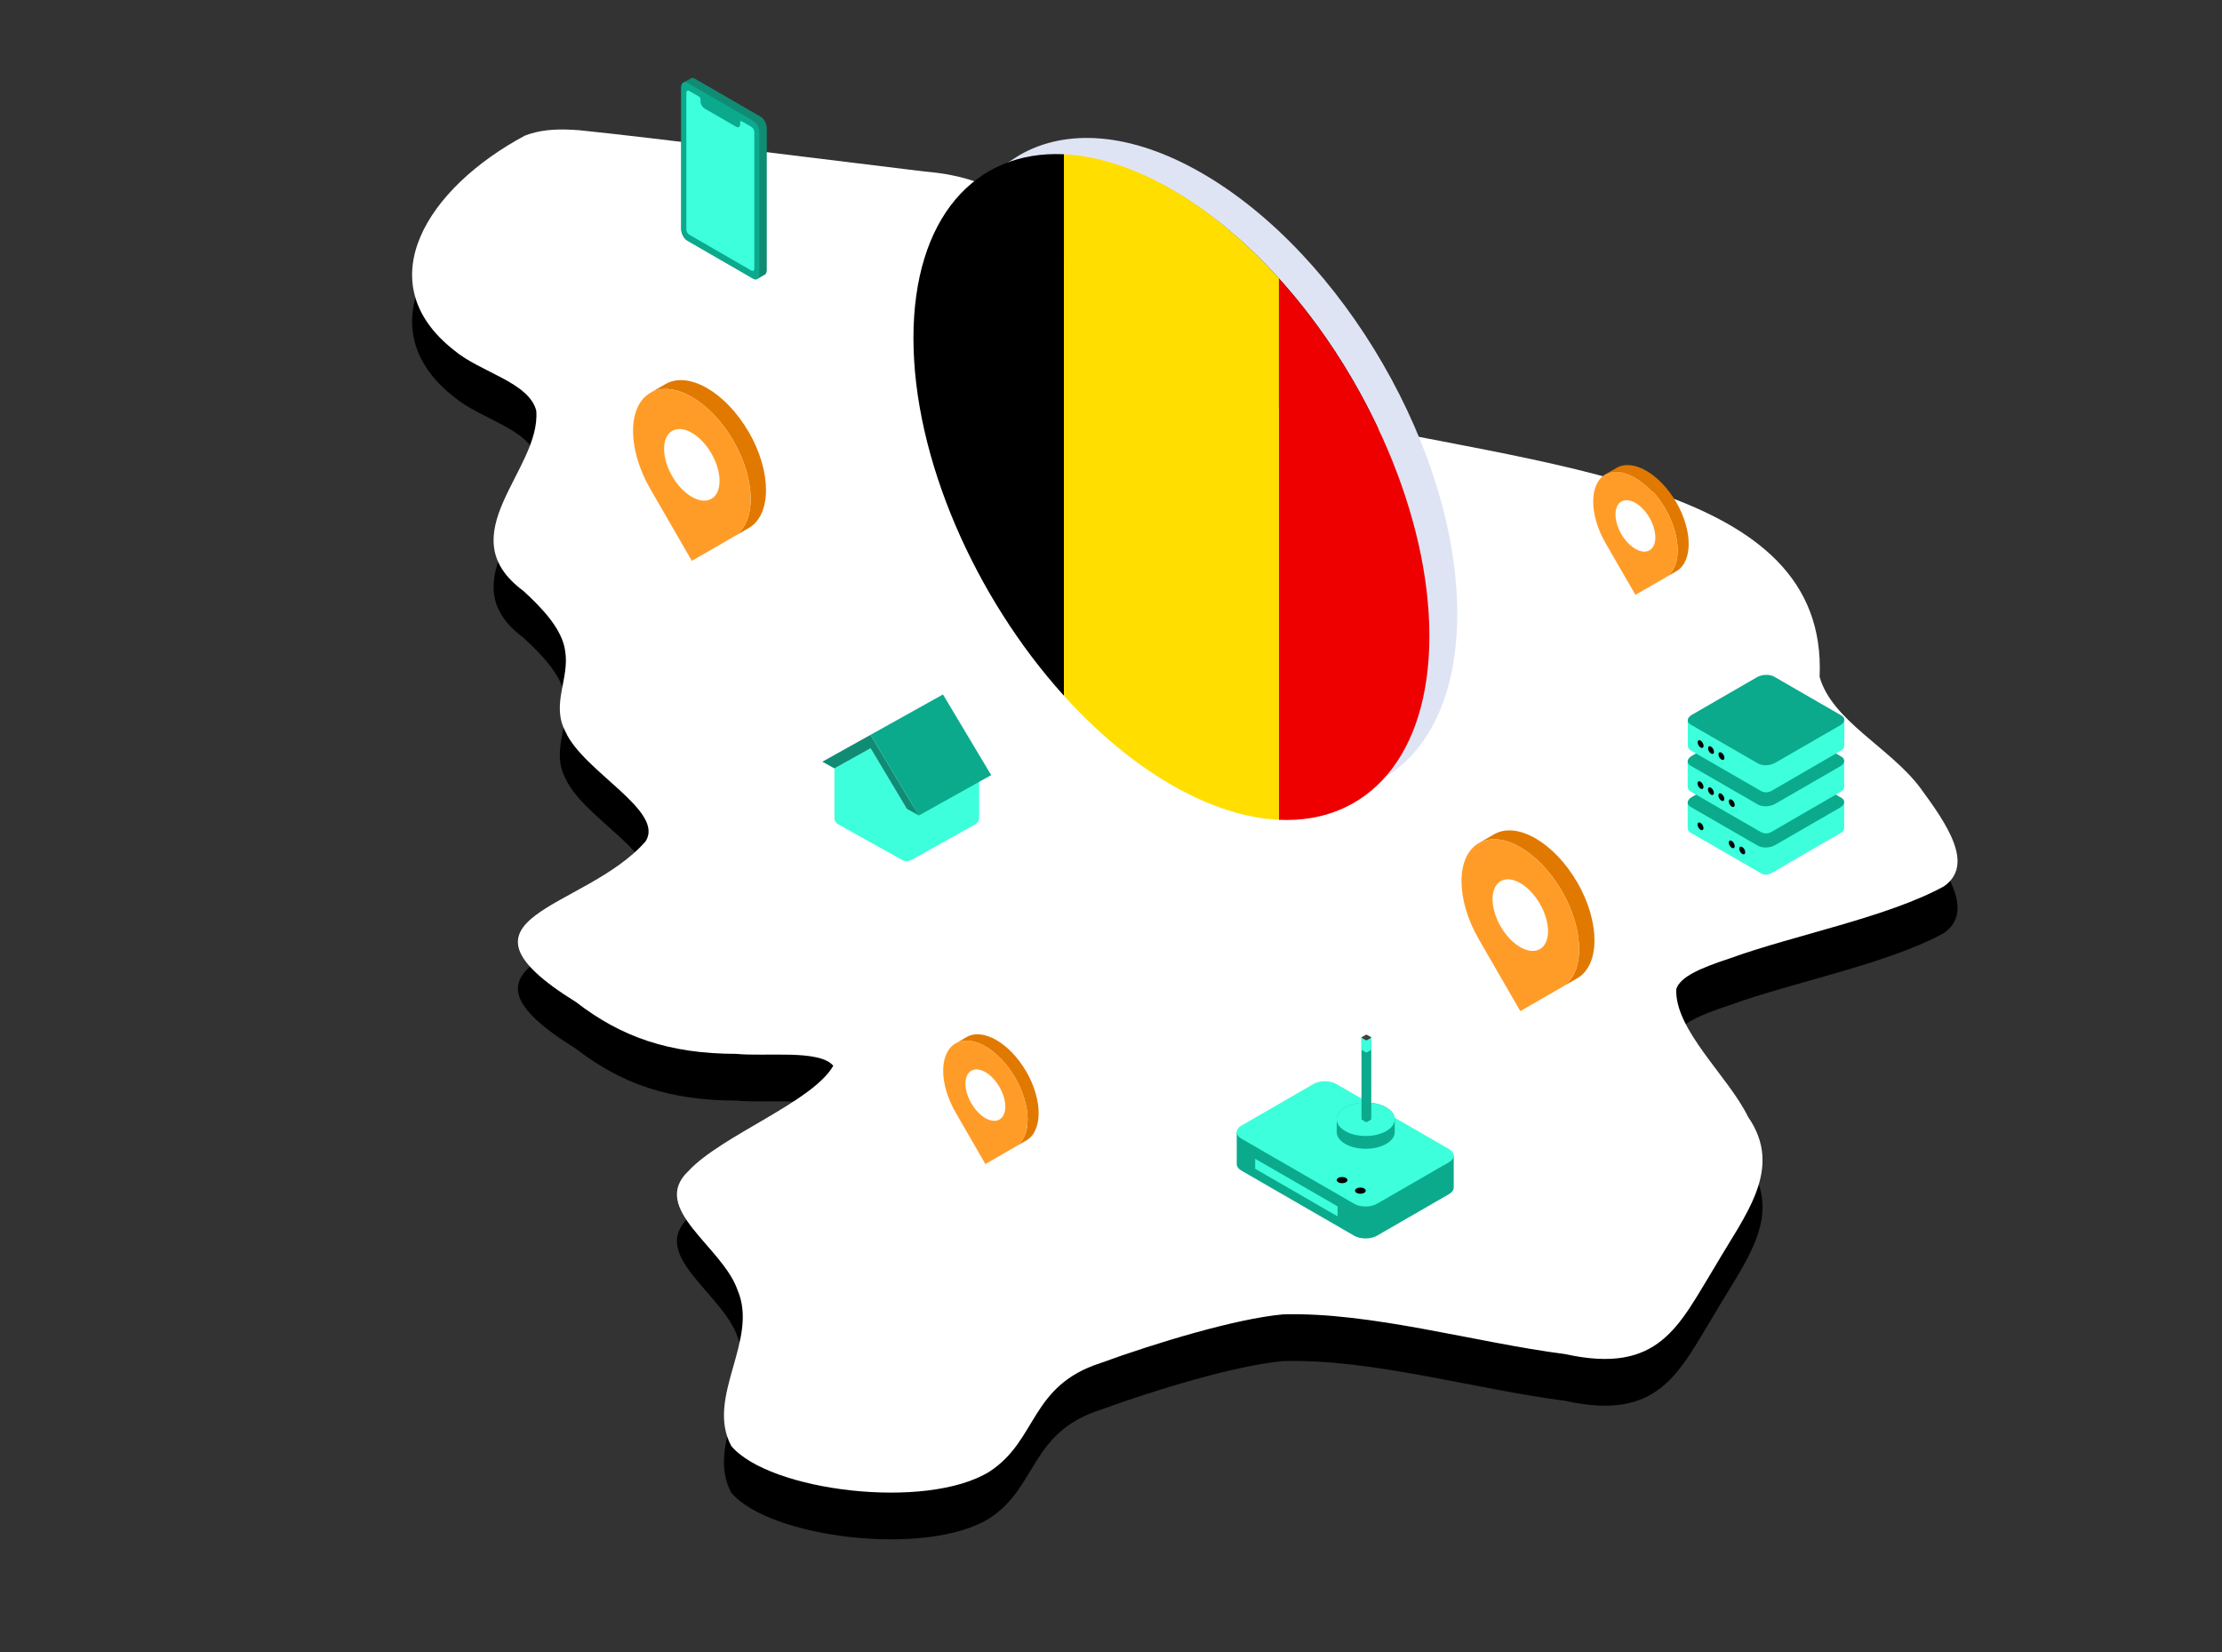 <svg width="523" height="389" viewBox="0 0 523 389" fill="none" xmlns="http://www.w3.org/2000/svg">
<rect x="0" y="0" width="523" height="389" fill="#333333" stroke="none"/>
<path fill-rule="evenodd" clip-rule="evenodd" d="M124.597 42.55C128.271 41.377 132.093 41.327 136.428 41.667C153.13 43.36 195.558 48.712 217.604 51.374C236.918 52.981 242.009 61.606 249.064 71.034C262.854 85.573 277.409 103.253 305.38 108.052C364.825 121.36 430.342 124.361 428.287 170.325C431.153 180.624 444.866 187.005 451.928 196.403C458.463 205.278 464.722 214.548 457.588 219.631C444.252 226.964 422.427 231.077 407.088 236.638C399.853 239.022 395.509 241.004 394.555 243.822C394.107 253.414 406.849 264.444 411.442 273.908C419.916 286.158 410.804 296.848 403.67 309.15C395.146 323.037 390.61 334.688 368.386 329.769C347.354 327.076 322.609 319.792 301.962 320.425C290.871 321.428 271.954 327.177 259.086 331.863C242.325 337.236 244.306 350 232.889 357.442C218.045 366.655 181.071 362.016 172.133 351.415C165.956 339.961 178.671 326.548 173.614 314.743C170.118 304.493 152.743 295.5 162.023 286.688C169.824 278.277 191.238 270.463 196.132 261.899C192.933 258.004 180.154 259.788 173.314 259.093C157.444 259.068 146.247 255.13 135.605 246.922C102.721 226.511 137.497 225.451 151.9 209.137C156.708 201.969 137.312 192.669 133.126 183.303C129.622 176.836 134.116 170.755 133.025 164.258C132.367 159.217 127.769 154.289 123.183 150.105C105.315 136.878 127.389 121.644 126.219 107.661C124.459 100.948 113.097 98.685 106.863 93.447C86.428 77.412 100.584 55.231 123.508 42.946L124.6 42.552L124.597 42.55Z" fill="black"/>
<path fill-rule="evenodd" clip-rule="evenodd" d="M124.597 31.55C128.271 30.377 132.093 30.327 136.428 30.667C153.13 32.36 195.558 37.712 217.604 40.374C236.918 41.981 242.009 50.606 249.064 60.034C262.854 74.573 277.409 92.253 305.38 97.052C364.825 110.36 430.342 113.361 428.287 159.325C431.153 169.624 444.866 176.005 451.928 185.403C458.463 194.278 464.722 203.548 457.588 208.631C444.252 215.964 422.427 220.077 407.088 225.638C399.853 228.022 395.509 230.004 394.555 232.822C394.107 242.414 406.849 253.444 411.442 262.908C419.916 275.158 410.804 285.848 403.67 298.15C395.146 312.037 390.61 323.688 368.386 318.769C347.354 316.076 322.609 308.792 301.962 309.425C290.871 310.428 271.954 316.177 259.086 320.863C242.325 326.236 244.306 339 232.889 346.442C218.045 355.655 181.071 351.016 172.133 340.415C165.956 328.961 178.671 315.548 173.614 303.743C170.118 293.493 152.743 284.5 162.023 275.688C169.824 267.277 191.238 259.463 196.132 250.899C192.933 247.004 180.154 248.788 173.314 248.093C157.444 248.068 146.247 244.13 135.605 235.922C102.721 215.511 137.497 214.451 151.9 198.137C156.708 190.969 137.312 181.669 133.126 172.303C129.622 165.836 134.116 159.755 133.025 153.258C132.367 148.217 127.769 143.289 123.183 139.105C105.315 125.878 127.389 110.644 126.219 96.661C124.459 89.948 113.097 87.685 106.863 82.447C86.428 66.412 100.584 44.231 123.508 31.946L124.6 31.552L124.597 31.55Z" fill="white"/>
<path d="M282.87 40.738C266.1 31.068 250.91 30.178 239.94 36.528L233 40.972C243.97 34.592 259.15 35.098 275.93 44.768C309.24 63.988 336.19 110.538 336.06 148.768C336 167.748 329.35 180.692 318.5 186.972L325.4 183.358C336.22 177.068 342.94 163.708 343 144.738C343.12 106.518 316.17 59.958 282.87 40.738Z" fill="#DFE4F4"/>
<path d="M215 79.597C215 107.885 229.527 140.648 250.415 163.773V36.314C229.527 35.32 215 51.308 215 79.597Z" fill="black"/>
<path d="M336.438 149.71C336.438 121.422 321.911 88.659 301.023 65.534V192.993C321.911 193.987 336.438 177.999 336.438 149.71Z" fill="#EE0000"/>
<path d="M275.719 44.541C266.692 39.329 258.109 36.683 250.415 36.314V163.773C258.109 172.288 266.692 179.553 275.719 184.765C284.746 189.977 293.329 192.623 301.023 192.992V65.533C293.329 57.017 284.746 49.753 275.719 44.541Z" fill="#FFDE00"/>
<path fill-rule="evenodd" clip-rule="evenodd" d="M397.232 188.944V194.897C397.232 195.349 397.473 195.765 397.864 195.991C400.518 197.524 410.802 203.461 414.418 205.549C415.201 206.001 416.165 206 416.947 205.546C420.554 203.455 430.808 197.511 433.454 195.977C433.843 195.751 434.083 195.335 434.083 194.884V188.806" fill="#3DFFDC"/>
<path fill-rule="evenodd" clip-rule="evenodd" d="M413.501 178.805C414.692 178.118 416.494 178.043 417.524 178.638L433.386 187.797C434.416 188.392 434.287 189.433 433.097 190.12L417.812 198.945C416.622 199.632 414.82 199.707 413.79 199.112L397.927 189.953C396.897 189.358 397.026 188.317 398.216 187.63L413.501 178.805Z" fill="#0BAA8D"/>
<path fill-rule="evenodd" clip-rule="evenodd" d="M417.406 202.412C417.406 201.966 417.678 201.447 418.012 201.254L432.197 193.063C432.532 192.87 432.803 193.076 432.803 193.522C432.803 193.968 432.532 194.486 432.197 194.68L418.012 202.869C417.678 203.062 417.406 202.857 417.406 202.411" fill="#3DFFDC"/>
<path fill-rule="evenodd" clip-rule="evenodd" d="M412.508 200.794C412.121 200.571 411.808 200.752 411.808 201.198C411.808 201.644 412.121 202.187 412.508 202.41C412.894 202.633 413.208 202.451 413.208 202.006C413.208 201.561 412.894 201.017 412.508 200.794Z" fill="#3DFFDC"/>
<path fill-rule="evenodd" clip-rule="evenodd" d="M407.609 197.966C407.222 197.743 406.909 197.924 406.909 198.37C406.909 198.816 407.222 199.359 407.609 199.582C407.995 199.805 408.309 199.624 408.309 199.178C408.309 198.732 407.995 198.189 407.609 197.966Z" fill="black"/>
<path fill-rule="evenodd" clip-rule="evenodd" d="M405.158 196.553C404.772 196.33 404.459 196.511 404.459 196.957C404.459 197.403 404.772 197.946 405.158 198.169C405.545 198.392 405.858 198.211 405.858 197.765C405.858 197.319 405.544 196.776 405.158 196.553Z" fill="#3DFFDC"/>
<path fill-rule="evenodd" clip-rule="evenodd" d="M402.709 195.138C402.323 194.915 402.009 195.096 402.009 195.542C402.009 195.988 402.323 196.531 402.709 196.754C403.096 196.977 403.409 196.796 403.409 196.35C403.409 195.904 403.096 195.361 402.709 195.138Z" fill="#3DFFDC"/>
<path fill-rule="evenodd" clip-rule="evenodd" d="M400.259 193.723C399.873 193.5 399.559 193.681 399.559 194.127C399.559 194.573 399.873 195.116 400.259 195.339C400.645 195.562 400.959 195.381 400.959 194.935C400.959 194.489 400.645 193.946 400.259 193.723Z" fill="black"/>
<path fill-rule="evenodd" clip-rule="evenodd" d="M397.232 179.246V185.2C397.232 185.652 397.473 186.068 397.864 186.294C400.518 187.827 410.802 193.764 414.418 195.851C415.201 196.304 416.165 196.303 416.947 195.849C420.554 193.758 430.808 187.813 433.454 186.28C433.843 186.054 434.083 185.637 434.083 185.187V179.108" fill="#3DFFDC"/>
<path fill-rule="evenodd" clip-rule="evenodd" d="M413.501 169.108C414.692 168.421 416.494 168.346 417.524 168.941L433.386 178.099C434.416 178.694 434.287 179.735 433.097 180.421L417.812 189.247C416.622 189.933 414.82 190.008 413.79 189.413L397.927 180.255C396.897 179.66 397.026 178.619 398.216 177.932L413.501 169.107V169.108Z" fill="#0BAA8D"/>
<path fill-rule="evenodd" clip-rule="evenodd" d="M417.406 192.713C417.406 192.267 417.678 191.748 418.012 191.554L432.197 183.365C432.532 183.172 432.803 183.377 432.803 183.823C432.803 184.269 432.532 184.788 432.197 184.981L418.012 193.171C417.678 193.364 417.406 193.159 417.406 192.713Z" fill="#3DFFDC"/>
<path fill-rule="evenodd" clip-rule="evenodd" d="M412.508 191.096C412.121 190.873 411.808 191.054 411.808 191.5C411.808 191.946 412.121 192.49 412.508 192.713C412.894 192.936 413.208 192.754 413.208 192.309C413.208 191.864 412.894 191.319 412.508 191.096Z" fill="#3DFFDC"/>
<path fill-rule="evenodd" clip-rule="evenodd" d="M407.609 188.268C407.222 188.045 406.909 188.226 406.909 188.672C406.909 189.118 407.222 189.661 407.609 189.884C407.995 190.107 408.309 189.926 408.309 189.48C408.309 189.034 407.995 188.491 407.609 188.268Z" fill="black"/>
<path fill-rule="evenodd" clip-rule="evenodd" d="M405.158 186.854C404.772 186.631 404.459 186.812 404.459 187.258C404.459 187.704 404.772 188.247 405.158 188.47C405.545 188.693 405.858 188.512 405.858 188.066C405.858 187.62 405.544 187.077 405.158 186.854Z" fill="black"/>
<path fill-rule="evenodd" clip-rule="evenodd" d="M402.709 185.441C402.323 185.218 402.009 185.399 402.009 185.845C402.009 186.291 402.323 186.834 402.709 187.057C403.096 187.28 403.409 187.099 403.409 186.653C403.409 186.207 403.096 185.664 402.709 185.441Z" fill="black"/>
<path fill-rule="evenodd" clip-rule="evenodd" d="M400.259 184.026C399.873 183.803 399.559 183.984 399.559 184.43C399.559 184.876 399.873 185.419 400.259 185.642C400.645 185.865 400.959 185.684 400.959 185.238C400.959 184.792 400.645 184.249 400.259 184.026Z" fill="black"/>
<path fill-rule="evenodd" clip-rule="evenodd" d="M397.254 169.575V175.529C397.254 175.981 397.495 176.397 397.886 176.623C400.541 178.155 410.824 184.094 414.44 186.181C415.223 186.633 416.187 186.633 416.969 186.179C420.577 184.087 430.829 178.143 433.476 176.609C433.865 176.384 434.105 175.967 434.105 175.517V169.438" fill="#3DFFDC"/>
<path fill-rule="evenodd" clip-rule="evenodd" d="M413.524 159.436C414.714 158.75 416.516 158.676 417.546 159.27L433.409 168.428C434.439 169.023 434.31 170.064 433.12 170.751L417.834 179.576C416.645 180.264 414.843 180.338 413.813 179.743L397.949 170.584C396.919 169.989 397.049 168.948 398.239 168.262L413.524 159.436Z" fill="#0BAA8D"/>
<path fill-rule="evenodd" clip-rule="evenodd" d="M417.429 183.043C417.429 182.597 417.701 182.078 418.035 181.885L432.22 173.695C432.555 173.502 432.826 173.707 432.826 174.153C432.826 174.599 432.555 175.118 432.22 175.311L418.035 183.501C417.701 183.694 417.429 183.489 417.429 183.043Z" fill="#3DFFDC"/>
<path fill-rule="evenodd" clip-rule="evenodd" d="M412.531 181.427C412.145 181.204 411.831 181.384 411.831 181.831C411.831 182.278 412.146 182.82 412.531 183.043C412.917 183.266 413.231 183.085 413.231 182.639C413.231 182.193 412.917 181.65 412.531 181.427Z" fill="#3DFFDC"/>
<path fill-rule="evenodd" clip-rule="evenodd" d="M410.08 180.013C409.694 179.79 409.38 179.97 409.38 180.417C409.38 180.864 409.694 181.406 410.08 181.629C410.467 181.852 410.78 181.671 410.78 181.225C410.78 180.779 410.467 180.236 410.08 180.013Z" fill="#3DFFDC"/>
<path fill-rule="evenodd" clip-rule="evenodd" d="M410.08 189.71C409.694 189.487 409.38 189.668 409.38 190.114C409.38 190.56 409.694 191.103 410.08 191.326C410.467 191.549 410.78 191.368 410.78 190.922C410.78 190.476 410.467 189.933 410.08 189.71Z" fill="#3DFFDC"/>
<path fill-rule="evenodd" clip-rule="evenodd" d="M410.08 199.408C409.694 199.185 409.38 199.366 409.38 199.813C409.38 200.259 409.694 200.802 410.08 201.025C410.467 201.248 410.78 201.067 410.78 200.621C410.78 200.175 410.467 199.631 410.08 199.408Z" fill="black"/>
<path fill-rule="evenodd" clip-rule="evenodd" d="M407.632 178.598C407.245 178.375 406.932 178.556 406.932 179.002C406.932 179.448 407.245 179.991 407.632 180.214C408.018 180.437 408.332 180.256 408.332 179.81C408.332 179.364 408.018 178.821 407.632 178.598Z" fill="#3DFFDC"/>
<path fill-rule="evenodd" clip-rule="evenodd" d="M405.182 177.184C404.796 176.961 404.482 177.142 404.482 177.588C404.482 178.034 404.796 178.578 405.182 178.801C405.568 179.024 405.882 178.841 405.882 178.396C405.882 177.952 405.568 177.407 405.182 177.184Z" fill="black"/>
<path fill-rule="evenodd" clip-rule="evenodd" d="M402.732 175.771C402.346 175.548 402.032 175.729 402.032 176.175C402.032 176.621 402.346 177.164 402.732 177.387C403.119 177.61 403.432 177.429 403.432 176.983C403.432 176.537 403.119 175.994 402.732 175.771Z" fill="black"/>
<path fill-rule="evenodd" clip-rule="evenodd" d="M400.282 174.356C399.896 174.133 399.582 174.314 399.582 174.76C399.582 175.206 399.896 175.749 400.282 175.972C400.668 176.195 400.982 176.014 400.982 175.568C400.982 175.122 400.667 174.579 400.282 174.356Z" fill="black"/>
<path d="M291.095 266.518V274.038C291.095 274.596 291.461 275.154 292.196 275.579L318.753 290.911C320.22 291.759 322.622 291.759 324.089 290.911L341.067 281.109C341.802 280.686 342.168 280.126 342.168 279.568V272.048L291.095 266.518Z" fill="#0BAA8D"/>
<path d="M292.196 268.059C291.461 267.634 291.095 267.076 291.095 266.518C291.095 265.96 291.461 265.401 292.196 264.978L309.174 255.175C310.641 254.328 313.043 254.328 314.51 255.175L341.067 270.508C341.802 270.931 342.168 271.49 342.168 272.048C342.168 272.606 341.802 273.166 341.067 273.589L324.089 283.391C322.622 284.239 320.22 284.239 318.753 283.391L292.196 268.059Z" fill="#3DFFDC"/>
<path d="M314.63 263.482V266.495C314.63 267.505 315.296 268.514 316.63 269.284C317.964 270.053 319.712 270.438 321.459 270.438C323.206 270.438 324.955 270.053 326.288 269.284C327.622 268.514 328.288 267.505 328.288 266.495V263.482C328.288 262.473 327.622 261.463 326.288 260.694C324.953 259.924 323.206 259.54 321.459 259.54C319.712 259.54 317.963 259.924 316.63 260.694C315.296 261.463 314.63 262.473 314.63 263.482Z" fill="#0BAA8D"/>
<path d="M316.63 260.694C317.964 259.924 319.712 259.54 321.459 259.54C323.206 259.54 324.955 259.924 326.288 260.694C327.622 261.463 328.288 262.473 328.288 263.482C328.288 264.491 327.622 265.501 326.288 266.27C324.953 267.04 323.206 267.425 321.459 267.425C319.712 267.425 317.963 267.04 316.63 266.27C315.296 265.501 314.63 264.491 314.63 263.482C314.63 262.473 315.296 261.463 316.63 260.694Z" fill="#3DFFDC"/>
<path d="M319.307 279.781C319.8 279.496 320.599 279.496 321.092 279.781C321.585 280.066 321.585 280.527 321.092 280.812C320.599 281.097 319.8 281.097 319.307 280.812C318.814 280.527 318.814 280.066 319.307 279.781Z" fill="black"/>
<path d="M315 277.295C315.493 277.01 316.292 277.01 316.785 277.295C317.278 277.579 317.278 278.041 316.785 278.326C316.292 278.611 315.493 278.611 315 278.326C314.507 278.041 314.507 277.579 315 277.295Z" fill="black"/>
<path d="M295.437 272.794L314.831 283.992V286.344L295.437 275.146V272.794Z" fill="#3DFFDC"/>
<path d="M320.457 244.241V263.496C320.457 263.528 320.477 263.558 320.518 263.581L321.461 264.126C321.543 264.172 321.676 264.172 321.757 264.126L322.7 263.581C322.74 263.558 322.762 263.526 322.762 263.496V244.907L320.457 244.243V244.241Z" fill="#0BAA8D"/>
<path d="M320.457 244.241V247.094C320.457 247.126 320.477 247.156 320.518 247.179L321.461 247.724C321.543 247.771 321.676 247.771 321.757 247.724L322.7 247.179C322.74 247.156 322.762 247.124 322.762 247.094V244.241H320.457Z" fill="#3DFFDC"/>
<path d="M320.517 244.328C320.477 244.305 320.455 244.273 320.455 244.243C320.455 244.212 320.475 244.182 320.517 244.158L321.459 243.614C321.541 243.567 321.674 243.567 321.756 243.614L322.699 244.158C322.739 244.182 322.76 244.213 322.76 244.243C322.76 244.273 322.74 244.305 322.699 244.328L321.756 244.873C321.674 244.919 321.541 244.919 321.459 244.873L320.517 244.328Z" fill="#41413F"/>
<g clip-path="url(#clip0_2335_13382)">
<path d="M213.433 190.393L204.916 176.147L196.399 180.896V192.521C196.399 193.162 196.746 193.753 197.306 194.065L212.285 202.417C212.998 202.815 213.867 202.815 214.58 202.417L221.949 198.308L227.627 195.142L229.559 194.065C230.119 193.753 230.466 193.162 230.466 192.521V180.896L213.433 190.394V190.393Z" fill="#3DFFDC"/>
<path d="M196.399 180.896L193.56 179.314L204.916 172.982L216.272 191.977L213.433 190.393L204.916 176.147L196.399 180.896Z" fill="#108C75"/>
<path d="M221.949 163.484L204.915 172.981L216.271 191.976L233.304 182.479L221.949 163.484Z" fill="#0BAA8D"/>
</g>
<g clip-path="url(#clip1_2335_13382)">
<path d="M160.88 19.417C160.884 19.415 160.888 19.413 160.892 19.411C160.896 19.409 160.9 19.406 160.904 19.404C160.907 19.402 160.911 19.4 160.915 19.398C160.919 19.396 160.923 19.393 160.927 19.391C160.931 19.389 160.935 19.387 160.939 19.385C160.943 19.383 160.947 19.38 160.951 19.378C160.954 19.376 160.958 19.374 160.962 19.372C160.966 19.37 160.97 19.367 160.974 19.365C160.978 19.363 160.982 19.361 160.986 19.359C160.99 19.357 160.994 19.354 160.998 19.352C161.001 19.35 161.005 19.348 161.009 19.346C161.013 19.344 161.017 19.341 161.021 19.339C161.025 19.337 161.029 19.334 161.033 19.332C161.037 19.331 161.041 19.328 161.045 19.326C161.048 19.324 161.052 19.321 161.056 19.32C161.06 19.317 161.064 19.315 161.068 19.313C161.072 19.311 161.076 19.308 161.08 19.306C161.084 19.305 161.088 19.302 161.092 19.3C161.095 19.298 161.099 19.295 161.103 19.293C161.107 19.291 161.111 19.289 161.115 19.287C161.119 19.285 161.123 19.282 161.127 19.28C161.131 19.278 161.135 19.276 161.139 19.274C161.142 19.272 161.146 19.269 161.15 19.267C161.154 19.265 161.158 19.263 161.162 19.261C161.166 19.259 161.17 19.256 161.174 19.254C161.178 19.252 161.182 19.25 161.186 19.248C161.189 19.246 161.193 19.243 161.197 19.241C161.201 19.239 161.205 19.237 161.209 19.235C161.213 19.233 161.217 19.23 161.221 19.228C161.225 19.226 161.229 19.224 161.233 19.222C161.236 19.22 161.24 19.217 161.244 19.215C161.248 19.213 161.252 19.21 161.256 19.209C161.26 19.206 161.264 19.204 161.268 19.202C161.272 19.2 161.276 19.197 161.28 19.195C161.283 19.194 161.287 19.191 161.291 19.189C161.295 19.187 161.299 19.184 161.303 19.182C161.307 19.18 161.311 19.178 161.315 19.176C161.319 19.174 161.323 19.171 161.327 19.169C161.331 19.167 161.334 19.165 161.338 19.163C161.342 19.161 161.346 19.158 161.35 19.156C161.354 19.154 161.358 19.152 161.362 19.15C161.366 19.148 161.37 19.145 161.374 19.143C161.378 19.141 161.381 19.139 161.385 19.137C161.389 19.135 161.393 19.132 161.397 19.13C161.401 19.128 161.405 19.126 161.409 19.124C161.413 19.122 161.417 19.119 161.421 19.117C161.425 19.115 161.428 19.113 161.432 19.111C161.436 19.109 161.44 19.106 161.444 19.104C161.448 19.102 161.452 19.099 161.456 19.098C161.46 19.096 161.464 19.093 161.468 19.091C161.472 19.089 161.475 19.086 161.479 19.084C161.483 19.082 161.487 19.08 161.491 19.078C161.495 19.076 161.499 19.073 161.503 19.071C161.507 19.069 161.511 19.067 161.515 19.065C161.519 19.063 161.522 19.06 161.526 19.058C161.53 19.056 161.534 19.054 161.538 19.052C161.542 19.05 161.546 19.047 161.55 19.045C161.554 19.043 161.558 19.041 161.562 19.039C161.566 19.037 161.569 19.034 161.573 19.032C161.577 19.03 161.581 19.028 161.585 19.026C161.589 19.024 161.593 19.021 161.597 19.019C161.601 19.017 161.605 19.015 161.609 19.013C161.613 19.011 161.616 19.008 161.62 19.006C161.624 19.004 161.628 19.002 161.632 19C161.636 18.998 161.64 18.995 161.644 18.993C161.648 18.991 161.652 18.988 161.656 18.986C161.66 18.985 161.663 18.982 161.667 18.98C161.671 18.978 161.675 18.975 161.679 18.974C161.683 18.971 161.687 18.969 161.691 18.967C161.695 18.965 161.699 18.962 161.703 18.96C161.707 18.959 161.71 18.956 161.714 18.954C161.718 18.952 161.722 18.949 161.726 18.947C161.73 18.945 161.734 18.943 161.738 18.941C161.742 18.939 161.746 18.936 161.75 18.934C161.754 18.932 161.757 18.93 161.761 18.928C161.765 18.926 161.769 18.923 161.773 18.921C161.777 18.919 161.781 18.917 161.785 18.915C161.789 18.913 161.793 18.91 161.797 18.908C161.801 18.906 161.804 18.904 161.808 18.902C161.812 18.9 161.816 18.897 161.82 18.895C161.824 18.893 161.828 18.891 161.832 18.889C161.836 18.887 161.84 18.884 161.844 18.882C161.848 18.88 161.851 18.878 161.855 18.876C161.859 18.874 161.863 18.871 161.867 18.869C161.871 18.867 161.875 18.864 161.879 18.863C161.883 18.86 161.887 18.858 161.891 18.856C161.895 18.854 161.898 18.851 161.902 18.849C161.906 18.848 161.91 18.845 161.914 18.843C161.918 18.841 161.922 18.838 161.926 18.836C161.93 18.834 161.934 18.832 161.938 18.83C161.942 18.828 161.945 18.825 161.949 18.823C161.953 18.821 161.957 18.819 161.961 18.817C161.965 18.815 161.969 18.812 161.973 18.81C161.977 18.808 161.981 18.806 161.985 18.804C161.989 18.802 161.992 18.799 161.996 18.797C162 18.795 162.004 18.793 162.008 18.791C162.012 18.789 162.016 18.786 162.02 18.784C162.024 18.782 162.028 18.78 162.032 18.778C162.036 18.776 162.039 18.773 162.043 18.771C162.047 18.769 162.051 18.767 162.055 18.765C162.059 18.763 162.063 18.76 162.067 18.758C162.071 18.756 162.075 18.753 162.079 18.752C162.083 18.75 162.086 18.747 162.09 18.745C162.094 18.743 162.098 18.74 162.102 18.738C162.106 18.736 162.11 18.734 162.114 18.732C162.118 18.73 162.122 18.727 162.126 18.725C162.13 18.723 162.133 18.721 162.137 18.719C162.141 18.717 162.145 18.714 162.149 18.712C162.153 18.71 162.157 18.708 162.161 18.706C162.165 18.704 162.169 18.701 162.173 18.699C162.177 18.697 162.18 18.695 162.184 18.693C162.188 18.691 162.192 18.688 162.196 18.686C162.2 18.684 162.204 18.682 162.208 18.68C162.212 18.678 162.216 18.675 162.22 18.673C162.224 18.671 162.228 18.669 162.231 18.667C162.235 18.665 162.239 18.662 162.243 18.66C162.247 18.658 162.251 18.655 162.255 18.654C162.259 18.652 162.263 18.649 162.267 18.647C162.271 18.645 162.275 18.642 162.278 18.64C162.282 18.639 162.286 18.636 162.29 18.634C162.294 18.632 162.298 18.629 162.302 18.628C162.306 18.625 162.31 18.623 162.314 18.621C162.318 18.619 162.322 18.616 162.325 18.614C162.329 18.613 162.333 18.61 162.337 18.608C162.341 18.606 162.345 18.603 162.349 18.601C162.353 18.599 162.357 18.597 162.361 18.595C162.365 18.593 162.369 18.59 162.372 18.588C162.376 18.586 162.38 18.584 162.384 18.582C162.388 18.58 162.392 18.577 162.396 18.575C162.4 18.573 162.404 18.571 162.408 18.569C162.412 18.567 162.416 18.564 162.419 18.562C162.423 18.56 162.427 18.558 162.431 18.556C162.435 18.554 162.439 18.551 162.443 18.549C162.447 18.547 162.451 18.545 162.455 18.543C162.459 18.541 162.463 18.538 162.466 18.536C162.47 18.534 162.474 18.532 162.478 18.529C162.482 18.528 162.486 18.525 162.49 18.523C162.494 18.521 162.498 18.518 162.502 18.517C162.506 18.515 162.51 18.512 162.513 18.51C162.517 18.508 162.521 18.505 162.525 18.503C162.529 18.502 162.533 18.499 162.537 18.497C162.541 18.495 162.545 18.492 162.549 18.49C162.553 18.488 162.557 18.486 162.56 18.484C162.564 18.482 162.568 18.479 162.572 18.477C162.576 18.475 162.58 18.473 162.584 18.471C162.588 18.469 162.592 18.466 162.596 18.464C162.6 18.462 162.604 18.46 162.607 18.458C162.611 18.456 162.615 18.453 162.619 18.451C162.623 18.449 162.627 18.447 162.631 18.445C162.635 18.443 162.639 18.44 162.643 18.438C162.891 18.304 163.212 18.321 163.563 18.523L179.05 27.483C179.842 27.939 180.483 29.166 180.483 30.222V63.529C180.483 64.125 180.278 64.539 179.958 64.705C179.954 64.707 179.95 64.709 179.946 64.711C179.942 64.713 179.938 64.716 179.934 64.718C179.93 64.72 179.927 64.722 179.923 64.724C179.919 64.726 179.915 64.729 179.911 64.731C179.907 64.733 179.903 64.735 179.899 64.737C179.895 64.739 179.891 64.742 179.887 64.744C179.883 64.746 179.88 64.748 179.876 64.75C179.872 64.752 179.868 64.755 179.864 64.757C179.86 64.759 179.856 64.761 179.852 64.763C179.848 64.765 179.844 64.768 179.84 64.77C179.836 64.772 179.833 64.775 179.829 64.776C179.825 64.778 179.821 64.781 179.817 64.783C179.813 64.785 179.809 64.787 179.805 64.79C179.801 64.791 179.797 64.794 179.793 64.796C179.789 64.798 179.786 64.801 179.782 64.802C179.778 64.805 179.774 64.807 179.77 64.809C179.766 64.811 179.762 64.814 179.758 64.816C179.754 64.818 179.75 64.82 179.746 64.822C179.742 64.824 179.739 64.827 179.735 64.829C179.731 64.831 179.727 64.833 179.723 64.835C179.719 64.837 179.715 64.84 179.711 64.842C179.707 64.844 179.703 64.846 179.699 64.848C179.695 64.85 179.692 64.853 179.688 64.855C179.684 64.857 179.68 64.859 179.676 64.861C179.672 64.863 179.668 64.866 179.664 64.868C179.66 64.87 179.656 64.872 179.652 64.874C179.648 64.876 179.645 64.879 179.641 64.881C179.637 64.883 179.633 64.885 179.629 64.887C179.625 64.889 179.621 64.892 179.617 64.894C179.613 64.896 179.609 64.898 179.605 64.9C179.601 64.902 179.598 64.905 179.594 64.907C179.59 64.909 179.586 64.912 179.582 64.913C179.578 64.915 179.574 64.918 179.57 64.92C179.566 64.922 179.562 64.925 179.558 64.927C179.554 64.928 179.55 64.931 179.547 64.933C179.543 64.935 179.539 64.938 179.535 64.94C179.531 64.942 179.527 64.944 179.523 64.946C179.519 64.948 179.515 64.951 179.511 64.953C179.507 64.955 179.503 64.957 179.5 64.959C179.496 64.961 179.492 64.964 179.488 64.966C179.484 64.968 179.48 64.97 179.476 64.972C179.472 64.974 179.468 64.977 179.464 64.979C179.46 64.981 179.456 64.983 179.453 64.985C179.449 64.987 179.445 64.99 179.441 64.992C179.437 64.994 179.433 64.996 179.429 64.998C179.425 65 179.421 65.003 179.417 65.005C179.413 65.007 179.409 65.01 179.406 65.011C179.402 65.013 179.398 65.016 179.394 65.018C179.39 65.02 179.386 65.022 179.382 65.025C179.378 65.026 179.374 65.029 179.37 65.031C179.366 65.033 179.362 65.036 179.359 65.038C179.355 65.04 179.351 65.042 179.347 65.044C179.343 65.046 179.339 65.049 179.335 65.051C179.331 65.053 179.327 65.055 179.323 65.057C179.319 65.059 179.315 65.062 179.312 65.064C179.308 65.066 179.304 65.068 179.3 65.07C179.296 65.072 179.292 65.075 179.288 65.077C179.284 65.079 179.28 65.081 179.276 65.083C179.272 65.085 179.268 65.088 179.265 65.09C179.261 65.092 179.257 65.094 179.253 65.096C179.249 65.098 179.245 65.101 179.241 65.103C179.237 65.105 179.233 65.107 179.229 65.109C179.225 65.111 179.221 65.114 179.218 65.116C179.214 65.118 179.21 65.121 179.206 65.122C179.202 65.124 179.198 65.127 179.194 65.129C179.19 65.131 179.186 65.133 179.182 65.135C179.178 65.138 179.174 65.14 179.171 65.142C179.167 65.144 179.163 65.147 179.159 65.148C179.155 65.15 179.151 65.153 179.147 65.155C179.143 65.157 179.139 65.16 179.135 65.162C179.131 65.164 179.127 65.166 179.124 65.168C179.12 65.17 179.116 65.173 179.112 65.175C179.108 65.177 179.104 65.179 179.1 65.181C179.096 65.183 179.092 65.186 179.088 65.188C179.084 65.19 179.08 65.192 179.077 65.194C179.073 65.196 179.069 65.199 179.065 65.201C179.061 65.203 179.057 65.205 179.053 65.207C179.049 65.209 179.045 65.212 179.041 65.214C179.037 65.216 179.033 65.218 179.03 65.22C179.026 65.222 179.022 65.225 179.018 65.227C179.014 65.229 179.01 65.231 179.006 65.233C179.002 65.235 178.998 65.238 178.994 65.24C178.99 65.242 178.986 65.245 178.983 65.246C178.979 65.248 178.975 65.251 178.971 65.253C178.967 65.255 178.963 65.258 178.959 65.26C178.955 65.261 178.951 65.264 178.947 65.266C178.943 65.268 178.939 65.271 178.936 65.273C178.932 65.275 178.928 65.277 178.924 65.279C178.92 65.281 178.916 65.284 178.912 65.286C178.908 65.288 178.904 65.29 178.9 65.292C178.896 65.294 178.892 65.297 178.889 65.299C178.885 65.301 178.881 65.303 178.877 65.305C178.873 65.307 178.869 65.31 178.865 65.312C178.861 65.314 178.857 65.316 178.853 65.318C178.849 65.32 178.845 65.323 178.842 65.325C178.838 65.327 178.834 65.329 178.83 65.331C178.826 65.333 178.822 65.336 178.818 65.338C178.814 65.34 178.81 65.342 178.806 65.344C178.802 65.346 178.798 65.349 178.795 65.351C178.791 65.353 178.787 65.356 178.783 65.358C178.779 65.359 178.775 65.362 178.771 65.364C178.767 65.366 178.763 65.369 178.759 65.371C178.755 65.373 178.751 65.375 178.748 65.377C178.744 65.379 178.74 65.382 178.736 65.384C178.732 65.385 178.728 65.388 178.724 65.39C178.72 65.392 178.716 65.395 178.712 65.397C178.708 65.399 178.704 65.401 178.701 65.403C178.697 65.405 178.693 65.408 178.689 65.41C178.685 65.412 178.681 65.414 178.677 65.416C178.673 65.418 178.669 65.421 178.665 65.423C178.661 65.425 178.657 65.427 178.653 65.429C178.65 65.431 178.646 65.434 178.642 65.436C178.638 65.438 178.634 65.44 178.63 65.442C178.626 65.444 178.622 65.447 178.618 65.449C178.614 65.451 178.61 65.453 178.606 65.455C178.603 65.457 178.599 65.46 178.595 65.462C178.591 65.464 178.587 65.466 178.583 65.468C178.579 65.47 178.575 65.473 178.571 65.475C178.567 65.477 178.563 65.48 178.559 65.481C178.556 65.484 178.552 65.486 178.548 65.488C178.544 65.49 178.54 65.493 178.536 65.495C178.532 65.496 178.528 65.499 178.524 65.501C178.52 65.503 178.516 65.506 178.512 65.508C178.509 65.51 178.505 65.512 178.501 65.514C178.497 65.516 178.493 65.519 178.489 65.521C178.485 65.523 178.481 65.525 178.477 65.527C178.473 65.529 178.469 65.532 178.465 65.534C178.462 65.536 178.458 65.538 178.454 65.54C178.45 65.542 178.446 65.545 178.442 65.547C178.438 65.549 178.434 65.551 178.43 65.553C178.426 65.555 178.422 65.558 178.418 65.56C178.415 65.562 178.411 65.564 178.407 65.566C178.403 65.568 178.399 65.571 178.395 65.573C178.391 65.575 178.387 65.578 178.383 65.579C178.379 65.581 178.375 65.584 178.371 65.586C178.368 65.588 178.364 65.591 178.36 65.593C178.356 65.594 178.352 65.597 178.348 65.599C178.344 65.601 178.34 65.604 178.336 65.606C178.332 65.608 178.328 65.61 178.324 65.612C178.321 65.614 178.317 65.617 178.313 65.619C178.309 65.621 178.305 65.623 178.301 65.625C178.297 65.627 178.293 65.63 178.289 65.632C178.285 65.634 178.281 65.636 178.277 65.638C178.274 65.64 178.27 65.643 178.266 65.645C178.262 65.647 178.258 65.649 178.254 65.651C178.25 65.653 178.246 65.656 178.242 65.658C178.238 65.66 178.234 65.662 178.23 65.664C178.227 65.666 178.223 65.669 178.219 65.671C178.215 65.673 178.211 65.675 178.207 65.677C178.203 65.679 178.199 65.682 178.195 65.684C177.946 65.818 177.626 65.801 177.275 65.599L161.763 56.643C160.971 56.186 160.329 54.959 160.329 53.904V20.593C160.329 19.997 160.534 19.583 160.855 19.417L160.88 19.417Z" fill="#108C75"/>
<path d="M161.787 56.639L177.3 65.595C178.092 66.052 178.733 65.567 178.733 64.511V31.204C178.733 30.149 178.092 28.922 177.3 28.465L161.787 19.509C160.995 19.052 160.353 19.537 160.353 20.593V53.9C160.353 54.955 160.995 56.182 161.787 56.639Z" fill="#0BAA8D"/>
<path d="M161.55 21.822V54.051C161.55 54.494 161.863 55.034 162.25 55.257L176.837 63.679C177.224 63.902 177.537 63.724 177.537 63.281V31.052C177.537 30.612 177.224 30.072 176.837 29.849L174.593 28.553C174.38 28.43 174.207 28.529 174.207 28.773V29.272C174.207 29.884 173.774 30.13 173.241 29.822L165.846 25.553C165.312 25.245 164.88 24.499 164.88 23.887V23.389C164.88 23.144 164.707 22.846 164.493 22.722L162.25 21.427C161.863 21.204 161.55 21.382 161.55 21.823V21.822Z" fill="#3DFFDC"/>
</g>
<path d="M371.23 207.707C365.824 198.351 357.067 193.283 351.66 196.406L348.056 198.488C353.462 195.365 362.226 200.427 367.632 209.789C373.032 219.144 373.032 229.254 367.645 232.377L371.243 230.302C376.649 227.179 376.649 217.062 371.243 207.7L371.23 207.707Z" fill="#E17900"/>
<path d="M367.625 232.388L357.84 238.035L348.055 221.087C342.649 211.725 342.649 201.608 348.055 198.486C353.461 195.363 362.225 200.424 367.631 209.786C373.031 219.148 373.038 229.265 367.631 232.388H367.625ZM364.365 219.207C364.365 215.043 361.444 209.975 357.84 207.893C354.236 205.811 351.308 207.496 351.308 211.667C351.308 215.837 354.229 220.892 357.84 222.974C361.444 225.056 364.365 223.364 364.365 219.207Z" fill="#FF9C28"/>
<path d="M176.23 101.707C170.824 92.351 162.067 87.283 156.66 90.406L153.056 92.488C158.462 89.365 167.226 94.427 172.632 103.789C178.032 113.144 178.032 123.254 172.645 126.377L176.243 124.302C181.649 121.179 181.649 111.062 176.243 101.7L176.23 101.707Z" fill="#E17900"/>
<path d="M172.625 126.388L162.84 132.035L153.055 115.087C147.649 105.725 147.649 95.609 153.055 92.486C158.461 89.363 167.225 94.424 172.631 103.786C178.031 113.148 178.038 123.265 172.631 126.388H172.625ZM169.365 113.207C169.365 109.043 166.444 103.975 162.84 101.893C159.236 99.811 156.308 101.496 156.308 105.667C156.308 109.837 159.229 114.892 162.84 116.974C166.444 119.056 169.365 117.364 169.365 113.207Z" fill="#FF9C28"/>
<path d="M394.551 118.26C390.669 111.543 384.381 107.904 380.5 110.146L377.912 111.641C381.794 109.399 388.086 113.033 391.967 119.754C395.844 126.472 395.844 133.73 391.977 135.973L394.56 134.483C398.442 132.24 398.442 124.977 394.56 118.255L394.551 118.26Z" fill="#E17900"/>
<path d="M391.962 135.98L384.937 140.035L377.911 127.867C374.03 121.145 374.03 113.881 377.911 111.639C381.793 109.397 388.085 113.031 391.967 119.753C395.844 126.475 395.849 133.738 391.967 135.98H391.962ZM389.622 126.517C389.622 123.527 387.525 119.888 384.937 118.393C382.349 116.899 380.247 118.109 380.247 121.103C380.247 124.097 382.344 127.726 384.937 129.221C387.525 130.716 389.622 129.501 389.622 126.517Z" fill="#FF9C28"/>
<path d="M241.551 252.26C237.669 245.543 231.381 241.904 227.5 244.146L224.912 245.641C228.794 243.399 235.086 247.033 238.967 253.754C242.844 260.472 242.844 267.73 238.977 269.973L241.56 268.483C245.442 266.24 245.442 258.977 241.56 252.255L241.551 252.26Z" fill="#E17900"/>
<path d="M238.962 269.98L231.937 274.035L224.911 261.867C221.03 255.145 221.03 247.881 224.911 245.639C228.793 243.397 235.085 247.031 238.967 253.753C242.844 260.475 242.849 267.738 238.967 269.98H238.962ZM236.622 260.517C236.622 257.527 234.525 253.888 231.937 252.393C229.349 250.899 227.247 252.109 227.247 255.103C227.247 258.097 229.344 261.726 231.937 263.221C234.525 264.716 236.622 263.501 236.622 260.517Z" fill="#FF9C28"/>
<defs>
<clipPath id="clip0_2335_13382">
<rect width="39.745" height="39.572" fill="white" transform="translate(193.56 163.484)"/>
</clipPath>
<clipPath id="clip1_2335_13382">
<rect width="20.13" height="47.413" fill="white" transform="matrix(-1 0 0 1 180.485 18.355)"/>
</clipPath>
</defs>
</svg>
